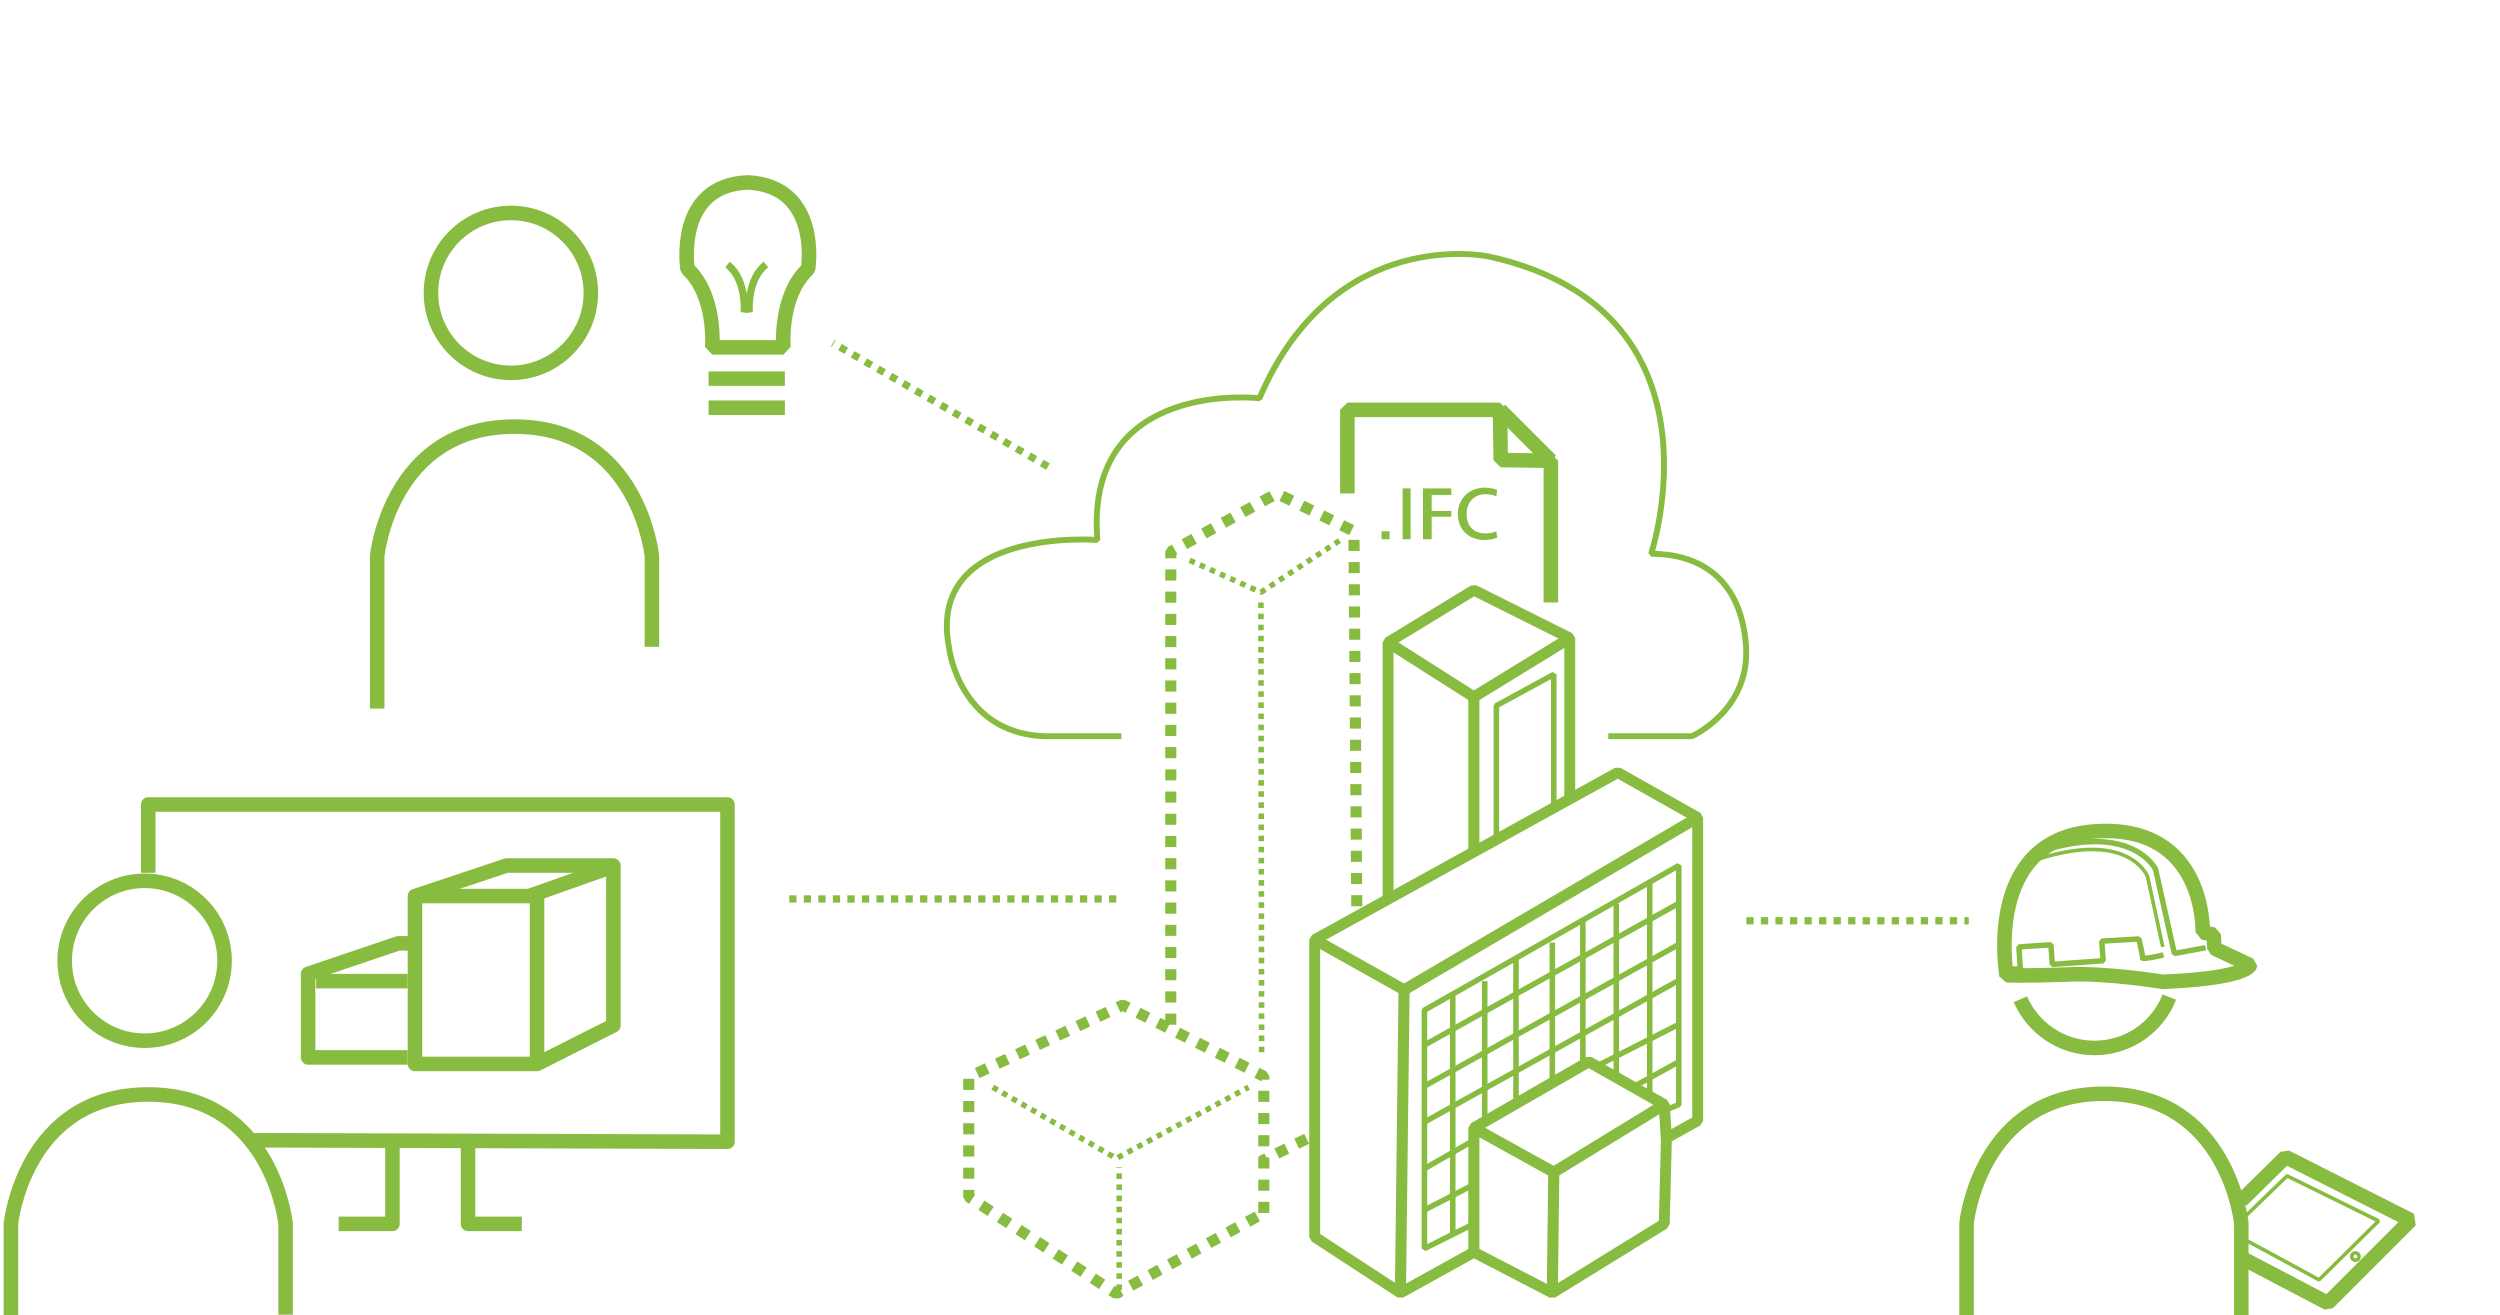 <?xml version="1.0" encoding="utf-8"?>
<!-- Generator: Adobe Illustrator 19.2.0, SVG Export Plug-In . SVG Version: 6.00 Build 0)  -->
<svg version="1.1" id="Layer_1" xmlns="http://www.w3.org/2000/svg" xmlns:xlink="http://www.w3.org/1999/xlink" x="0px" y="0px"
	 viewBox="0 0 344 181" style="enable-background:new 0 0 344 181;" xml:space="preserve">
<circle style="fill-rule:evenodd;clip-rule:evenodd;fill:none;stroke:#87BC40;stroke-width:2;stroke-linejoin:bevel;stroke-miterlimit:10;" cx="70.3" cy="40.3" r="11"/>
<path style="fill-rule:evenodd;clip-rule:evenodd;fill:none;stroke:#87BC40;stroke-width:2;stroke-linejoin:bevel;stroke-miterlimit:10;" d="
	M51.9,97.5v-21c0,0,1.8-17.8,18.9-17.8s18.9,17.8,18.9,17.8v5.2v7.3"/>
<path style="fill-rule:evenodd;clip-rule:evenodd;fill:none;stroke:#87BC40;stroke-width:0.812;stroke-linejoin:bevel;stroke-miterlimit:10;" d="
	M221.3,101.3h11.5c0,0,8.4-3.7,7.4-13c-0.9-9.3-7-12.1-13-12.1c0,0,11.1-33.5-22.3-40.9c0,0-21.3-4.6-31.6,19.5
	c0,0-24.1-2.8-22.3,19.5c0,0-23.7-1.9-20.4,14.9c0,0,1.4,11.6,13,12.1h10.7"/>
<circle style="fill:none;stroke:#87BC40;stroke-width:2;stroke-linejoin:round;stroke-miterlimit:10;" cx="19.9" cy="132.2" r="11"/>
<path style="fill:none;stroke:#87BC40;stroke-width:2;stroke-linejoin:round;stroke-miterlimit:10;" d="M298.5,137.2
	c-1.6,4.1-5.6,7-10.3,7c-4.6,0-8.5-2.8-10.2-6.7"/>
<path style="fill:none;stroke:#87BC40;stroke-width:2;stroke-linejoin:round;stroke-miterlimit:10;" d="M1.5,181.1v-12.7
	c0,0,1.8-17.8,18.9-17.8s18.9,17.8,18.9,17.8v5.2v7.3"/>
<path style="fill:none;stroke:#87BC40;stroke-width:2;stroke-linejoin:round;stroke-miterlimit:10;" d="M270.6,181v-12.7
	c0,0,1.8-17.8,18.9-17.8c17.1,0,18.9,17.8,18.9,17.8V181"/>
<polygon style="fill:none;stroke:#87BC40;stroke-width:2;stroke-linejoin:round;stroke-miterlimit:10;" points="57.1,123.3 
	57.1,146.4 73.9,146.4 84.4,141.1 84.4,119.1 69.7,119.1 "/>
<polyline style="fill:none;stroke:#87BC40;stroke-width:2;stroke-linejoin:round;stroke-miterlimit:10;" points="57.1,123.3 
	72.8,123.3 84.1,119.3 "/>
<line style="fill:none;stroke:#87BC40;stroke-width:2;stroke-linejoin:round;stroke-miterlimit:10;" x1="73.9" y1="123.3" x2="73.9" y2="146.4"/>
<polyline style="fill:none;stroke:#87BC40;stroke-width:2;stroke-linejoin:round;stroke-miterlimit:10;" points="20.4,120.1 
	20.4,110.7 100.1,110.7 100.1,157.1 35,156.9 "/>
<polyline style="fill:none;stroke:#87BC40;stroke-width:2;stroke-linejoin:round;stroke-miterlimit:10;" points="64.4,157.9 
	64.4,168.4 71.8,168.4 "/>
<polyline style="fill:none;stroke:#87BC40;stroke-width:2;stroke-linejoin:round;stroke-miterlimit:10;" points="54,157.9 54,168.4 
	46.6,168.4 "/>
<polyline style="fill:none;stroke:#87BC40;stroke-width:2;stroke-linejoin:round;stroke-miterlimit:10;" points="56.8,129.8 
	54.8,129.8 42.4,134 42.4,145.5 56.1,145.5 "/>
<line style="fill:none;stroke:#87BC40;stroke-width:2;stroke-linejoin:round;stroke-miterlimit:10;" x1="43.5" y1="135" x2="56.1" y2="135"/>
<line style="fill:none;stroke:#87BC40;stroke-width:2;stroke-linejoin:bevel;stroke-miterlimit:10;" x1="97.5" y1="56.1" x2="108" y2="56.1"/>
<line style="fill:none;stroke:#87BC40;stroke-width:2;stroke-linejoin:bevel;stroke-miterlimit:10;" x1="97.5" y1="52.1" x2="108" y2="52.1"/>
<g>
	<path style="fill:none;stroke:#87BC40;stroke-width:2;stroke-linejoin:bevel;stroke-miterlimit:10;" d="M98,47.8
		c0,0,0.6-7.1-3.4-10.8c0,0-1.8-11.5,8.3-11.9c10.1,0.5,8.3,11.9,8.3,11.9c-4,3.7-3.4,10.8-3.4,10.8H98z"/>
</g>
<path style="fill:none;stroke:#87BC40;stroke-linejoin:bevel;stroke-miterlimit:10;" d="M102.4,43c0,0,0.4-4.5-2.3-6.6"/>
<path style="fill:none;stroke:#87BC40;stroke-linejoin:bevel;stroke-miterlimit:10;" d="M103.1,43c0,0-0.4-4.5,2.3-6.6"/>
<polygon style="fill:none;stroke:#87BC40;stroke-width:1.5;stroke-linejoin:bevel;stroke-miterlimit:10;" points="202.8,172.3 
	192.7,177.9 180.9,170.2 180.9,129.3 222.6,106.3 233.6,112.5 233.6,154.2 229.3,156.6 229,168.4 213.6,177.9 "/>
<polyline style="fill:none;stroke:#87BC40;stroke-width:1.528;stroke-linejoin:bevel;stroke-miterlimit:10;" points="180.9,129.3 
	193.2,136.2 233.6,112.5 "/>
<line style="fill:none;stroke:#87BC40;stroke-width:1.528;stroke-linejoin:bevel;stroke-miterlimit:10;" x1="193.2" y1="136.2" x2="192.7" y2="177.9"/>
<polyline style="fill:none;stroke:#87BC40;stroke-width:1.528;stroke-linejoin:bevel;stroke-miterlimit:10;" points="202.8,172.3 
	202.8,155.2 218.6,146.1 229,152 229.3,156.8 "/>
<polyline style="fill:none;stroke:#87BC40;stroke-width:1.528;stroke-linejoin:bevel;stroke-miterlimit:10;" points="229,152 
	213.8,161.3 202.8,155.2 "/>
<line style="fill:none;stroke:#87BC40;stroke-width:1.528;stroke-linejoin:bevel;stroke-miterlimit:10;" x1="213.8" y1="161.3" x2="213.6" y2="177.9"/>
<polyline style="fill:none;stroke:#87BC40;stroke-width:1.5;stroke-linejoin:bevel;stroke-miterlimit:10;" points="191,123.7 
	191,88.4 202.8,81.2 216,87.8 216,109.9 "/>
<polyline style="fill:none;stroke:#87BC40;stroke-width:1.528;stroke-linejoin:bevel;stroke-miterlimit:10;" points="216,87.8 
	202.8,95.9 191,88.4 "/>
<line style="fill:none;stroke:#87BC40;stroke-width:1.528;stroke-linejoin:bevel;stroke-miterlimit:10;" x1="202.8" y1="95.9" x2="202.8" y2="117.2"/>
<polyline style="fill:none;stroke:#87BC40;stroke-width:0.764;stroke-linejoin:bevel;stroke-miterlimit:10;" points="202.8,168.4 
	196,171.8 196,139 231,119.1 231,152 229,152.8 "/>
<polyline style="fill:none;stroke:#87BC40;stroke-width:0.764;stroke-linejoin:bevel;stroke-miterlimit:10;" points="205.9,115.4 
	205.9,97.1 213.8,92.8 213.8,111.2 "/>
<line style="fill:none;stroke:#87BC40;stroke-width:0.764;stroke-linejoin:bevel;stroke-miterlimit:10;" x1="199.9" y1="136.8" x2="199.9" y2="169.8"/>
<line style="fill:none;stroke:#87BC40;stroke-width:0.764;stroke-linejoin:bevel;stroke-miterlimit:10;" x1="204.3" y1="135" x2="204.3" y2="154.3"/>
<line style="fill:none;stroke:#87BC40;stroke-width:0.764;stroke-linejoin:bevel;stroke-miterlimit:10;" x1="208.6" y1="131.9" x2="208.6" y2="151.9"/>
<line style="fill:none;stroke:#87BC40;stroke-width:0.764;stroke-linejoin:bevel;stroke-miterlimit:10;" x1="213.6" y1="129.7" x2="213.6" y2="149.2"/>
<line style="fill:none;stroke:#87BC40;stroke-width:0.764;stroke-linejoin:bevel;stroke-miterlimit:10;" x1="217.8" y1="126.6" x2="217.8" y2="146.1"/>
<line style="fill:none;stroke:#87BC40;stroke-width:0.764;stroke-linejoin:bevel;stroke-miterlimit:10;" x1="222.4" y1="124.3" x2="222.4" y2="148.2"/>
<line style="fill:none;stroke:#87BC40;stroke-width:0.764;stroke-linejoin:bevel;stroke-miterlimit:10;" x1="227" y1="121.4" x2="227" y2="150.8"/>
<line style="fill:none;stroke:#87BC40;stroke-width:0.764;stroke-linejoin:bevel;stroke-miterlimit:10;" x1="196" y1="143.8" x2="231" y2="124.3"/>
<line style="fill:none;stroke:#87BC40;stroke-width:0.764;stroke-linejoin:bevel;stroke-miterlimit:10;" x1="196.1" y1="149.4" x2="231.1" y2="129.9"/>
<line style="fill:none;stroke:#87BC40;stroke-width:0.764;stroke-linejoin:bevel;stroke-miterlimit:10;" x1="196" y1="154.4" x2="231" y2="134.9"/>
<line style="fill:none;stroke:#87BC40;stroke-width:0.764;stroke-linejoin:bevel;stroke-miterlimit:10;" x1="196" y1="160.8" x2="202.8" y2="156.9"/>
<line style="fill:none;stroke:#87BC40;stroke-width:0.764;stroke-linejoin:bevel;stroke-miterlimit:10;" x1="219.7" y1="146.7" x2="231.1" y2="140.9"/>
<line style="fill:none;stroke:#87BC40;stroke-width:0.764;stroke-linejoin:bevel;stroke-miterlimit:10;" x1="196" y1="166.5" x2="202.8" y2="163"/>
<polyline style="fill:none;stroke:#87BC40;stroke-width:1.528;stroke-linejoin:bevel;stroke-miterlimit:10;stroke-dasharray:1.528,1.528;" points="
	161.1,141 161.1,75.9 175.7,67.9 186.3,73.1 186.7,125.4 "/>
<line style="fill:none;stroke:#87BC40;stroke-width:1.528;stroke-linejoin:bevel;stroke-miterlimit:10;stroke-dasharray:1.528,1.528;" x1="179.8" y1="156.7" x2="173.5" y2="159.8"/>
<polyline style="fill:none;stroke:#87BC40;stroke-width:0.764;stroke-linejoin:bevel;stroke-miterlimit:10;stroke-dasharray:0.764,0.764;" points="
	163.7,77.1 173.5,81.5 184.6,74.2 "/>
<line style="fill:none;stroke:#87BC40;stroke-width:0.764;stroke-linejoin:bevel;stroke-miterlimit:10;stroke-dasharray:0.764,0.764;" x1="173.5" y1="82.9" x2="173.6" y2="145.4"/>
<polygon style="fill:none;stroke:#87BC40;stroke-width:1.528;stroke-linejoin:bevel;stroke-miterlimit:10;stroke-dasharray:1.528,1.528;" points="
	173.9,166.9 173.9,148.1 154.5,138.3 133.3,148.2 133.3,164.7 153.6,178 "/>
<polyline style="fill:none;stroke:#87BC40;stroke-width:0.764;stroke-linejoin:bevel;stroke-miterlimit:10;stroke-dasharray:0.764,0.764;" points="
	136.6,149.6 153.6,159.4 171.8,149.6 "/>
<line style="fill:none;stroke:#87BC40;stroke-width:0.764;stroke-linejoin:bevel;stroke-miterlimit:10;stroke-dasharray:0.764,0.764;" x1="154" y1="177.5" x2="154" y2="160.6"/>
<path style="fill-rule:evenodd;clip-rule:evenodd;fill:none;stroke:#87BC40;stroke-width:2;stroke-linejoin:bevel;stroke-miterlimit:10;" d="
	M276.1,134.2c0,0-3.3-18.7,12.1-19.8c15.4-1.1,14.9,13.9,14.9,13.9l1.5,0.3l0.1,1.9l4.9,2.3c0,0-0.2,1.8-12,2.3c0,0-7.9-1.3-13.3-1
	C278.8,134.3,276.1,134.2,276.1,134.2z"/>
<path style="fill-rule:evenodd;clip-rule:evenodd;fill:none;stroke:#87BC40;stroke-width:0.75;stroke-linejoin:bevel;stroke-miterlimit:10;" d="
	M303.5,130.4l-4.3,0.8l-2.6-11.6c0,0-3.2-6.6-16-2.4"/>
<path style="fill-rule:evenodd;clip-rule:evenodd;fill:none;stroke:#87BC40;stroke-width:0.5;stroke-linejoin:bevel;stroke-miterlimit:10;" d="
	M297.6,130.3l-2.1-9.7c0,0-2.5-6.5-15.3-2.3"/>
<path style="fill-rule:evenodd;clip-rule:evenodd;fill:none;stroke:#87BC40;stroke-width:0.75;stroke-linejoin:bevel;stroke-miterlimit:10;" d="
	M297.7,131.4c0,0-3,0.7-2.9,0.4c0.1-0.2-0.5-2.6-0.5-2.6l-5.1,0.3l0.2,2.7l-7,0.5l-0.2-2.7l-4.4,0.3l0.2,3l-1.8,0.1"/>
<line style="fill:none;stroke:#87BC40;stroke-width:0.764;stroke-linejoin:bevel;stroke-miterlimit:10;" x1="231" y1="146.1" x2="225.2" y2="149.3"/>
<line style="fill:none;stroke:#87BC40;stroke-linejoin:bevel;stroke-miterlimit:10;stroke-dasharray:1,1;" x1="153.6" y1="123.7" x2="108" y2="123.7"/>
<line style="fill:none;stroke:#87BC40;stroke-linejoin:bevel;stroke-miterlimit:10;stroke-dasharray:1,1;" x1="144.2" y1="64.2" x2="114.6" y2="47.2"/>
<line style="fill:none;stroke:#87BC40;stroke-linejoin:bevel;stroke-miterlimit:10;stroke-dasharray:1,1;" x1="240.3" y1="126.7" x2="270.9" y2="126.7"/>
<polyline style="fill-rule:evenodd;clip-rule:evenodd;fill:none;stroke:#87BC40;stroke-width:2;stroke-linejoin:bevel;stroke-miterlimit:10;" points="
	308.4,165.2 314.5,159.2 331.7,167.9 320.3,179.3 307.9,172.8 "/>
<polyline style="fill-rule:evenodd;clip-rule:evenodd;fill:none;stroke:#87BC40;stroke-width:0.5;stroke-linejoin:bevel;stroke-miterlimit:10;" points="
	308.4,170.3 319.1,176.1 327.3,168 314.7,161.8 308.4,167.9 "/>
<circle style="fill-rule:evenodd;clip-rule:evenodd;fill:none;stroke:#87BC40;stroke-width:0.5;stroke-linejoin:bevel;stroke-miterlimit:10;" cx="324.1" cy="172.9" r="0.5"/>
<polyline style="fill-rule:evenodd;clip-rule:evenodd;fill:none;stroke:#87BC40;stroke-width:2;stroke-linejoin:bevel;stroke-miterlimit:10;" points="
	213.4,82.9 213.4,63.4 206.5,63.3 206.4,56.4 185.4,56.4 185.4,67.9 "/>
<line style="fill-rule:evenodd;clip-rule:evenodd;fill:none;stroke:#87BC40;stroke-width:2;stroke-linejoin:bevel;stroke-miterlimit:10;" x1="213.4" y1="63.4" x2="206.4" y2="56.4"/>
<g>
	<path style="fill:#87BC40;" d="M190.1,74.2v-1.1h1.1v1.1H190.1z"/>
	<path style="fill:#87BC40;" d="M193,74.2v-7h1.1v7H193z"/>
	<path style="fill:#87BC40;" d="M195.8,74.2v-7h3.9v0.9H197v2.2h2.7v0.8H197v3.1H195.8z"/>
	<path style="fill:#87BC40;" d="M206,74c-0.5,0.2-1.2,0.3-1.7,0.3c-2.2,0-3.7-1.4-3.7-3.6c0-2.1,1.6-3.6,3.7-3.6
		c0.5,0,1.2,0.1,1.7,0.3l-0.1,0.9c-0.4-0.2-1-0.3-1.5-0.3c-1.6,0-2.6,1.2-2.6,2.7c0,1.6,0.9,2.7,2.6,2.7c0.5,0,1.1-0.1,1.5-0.3
		L206,74z"/>
</g>
</svg>
